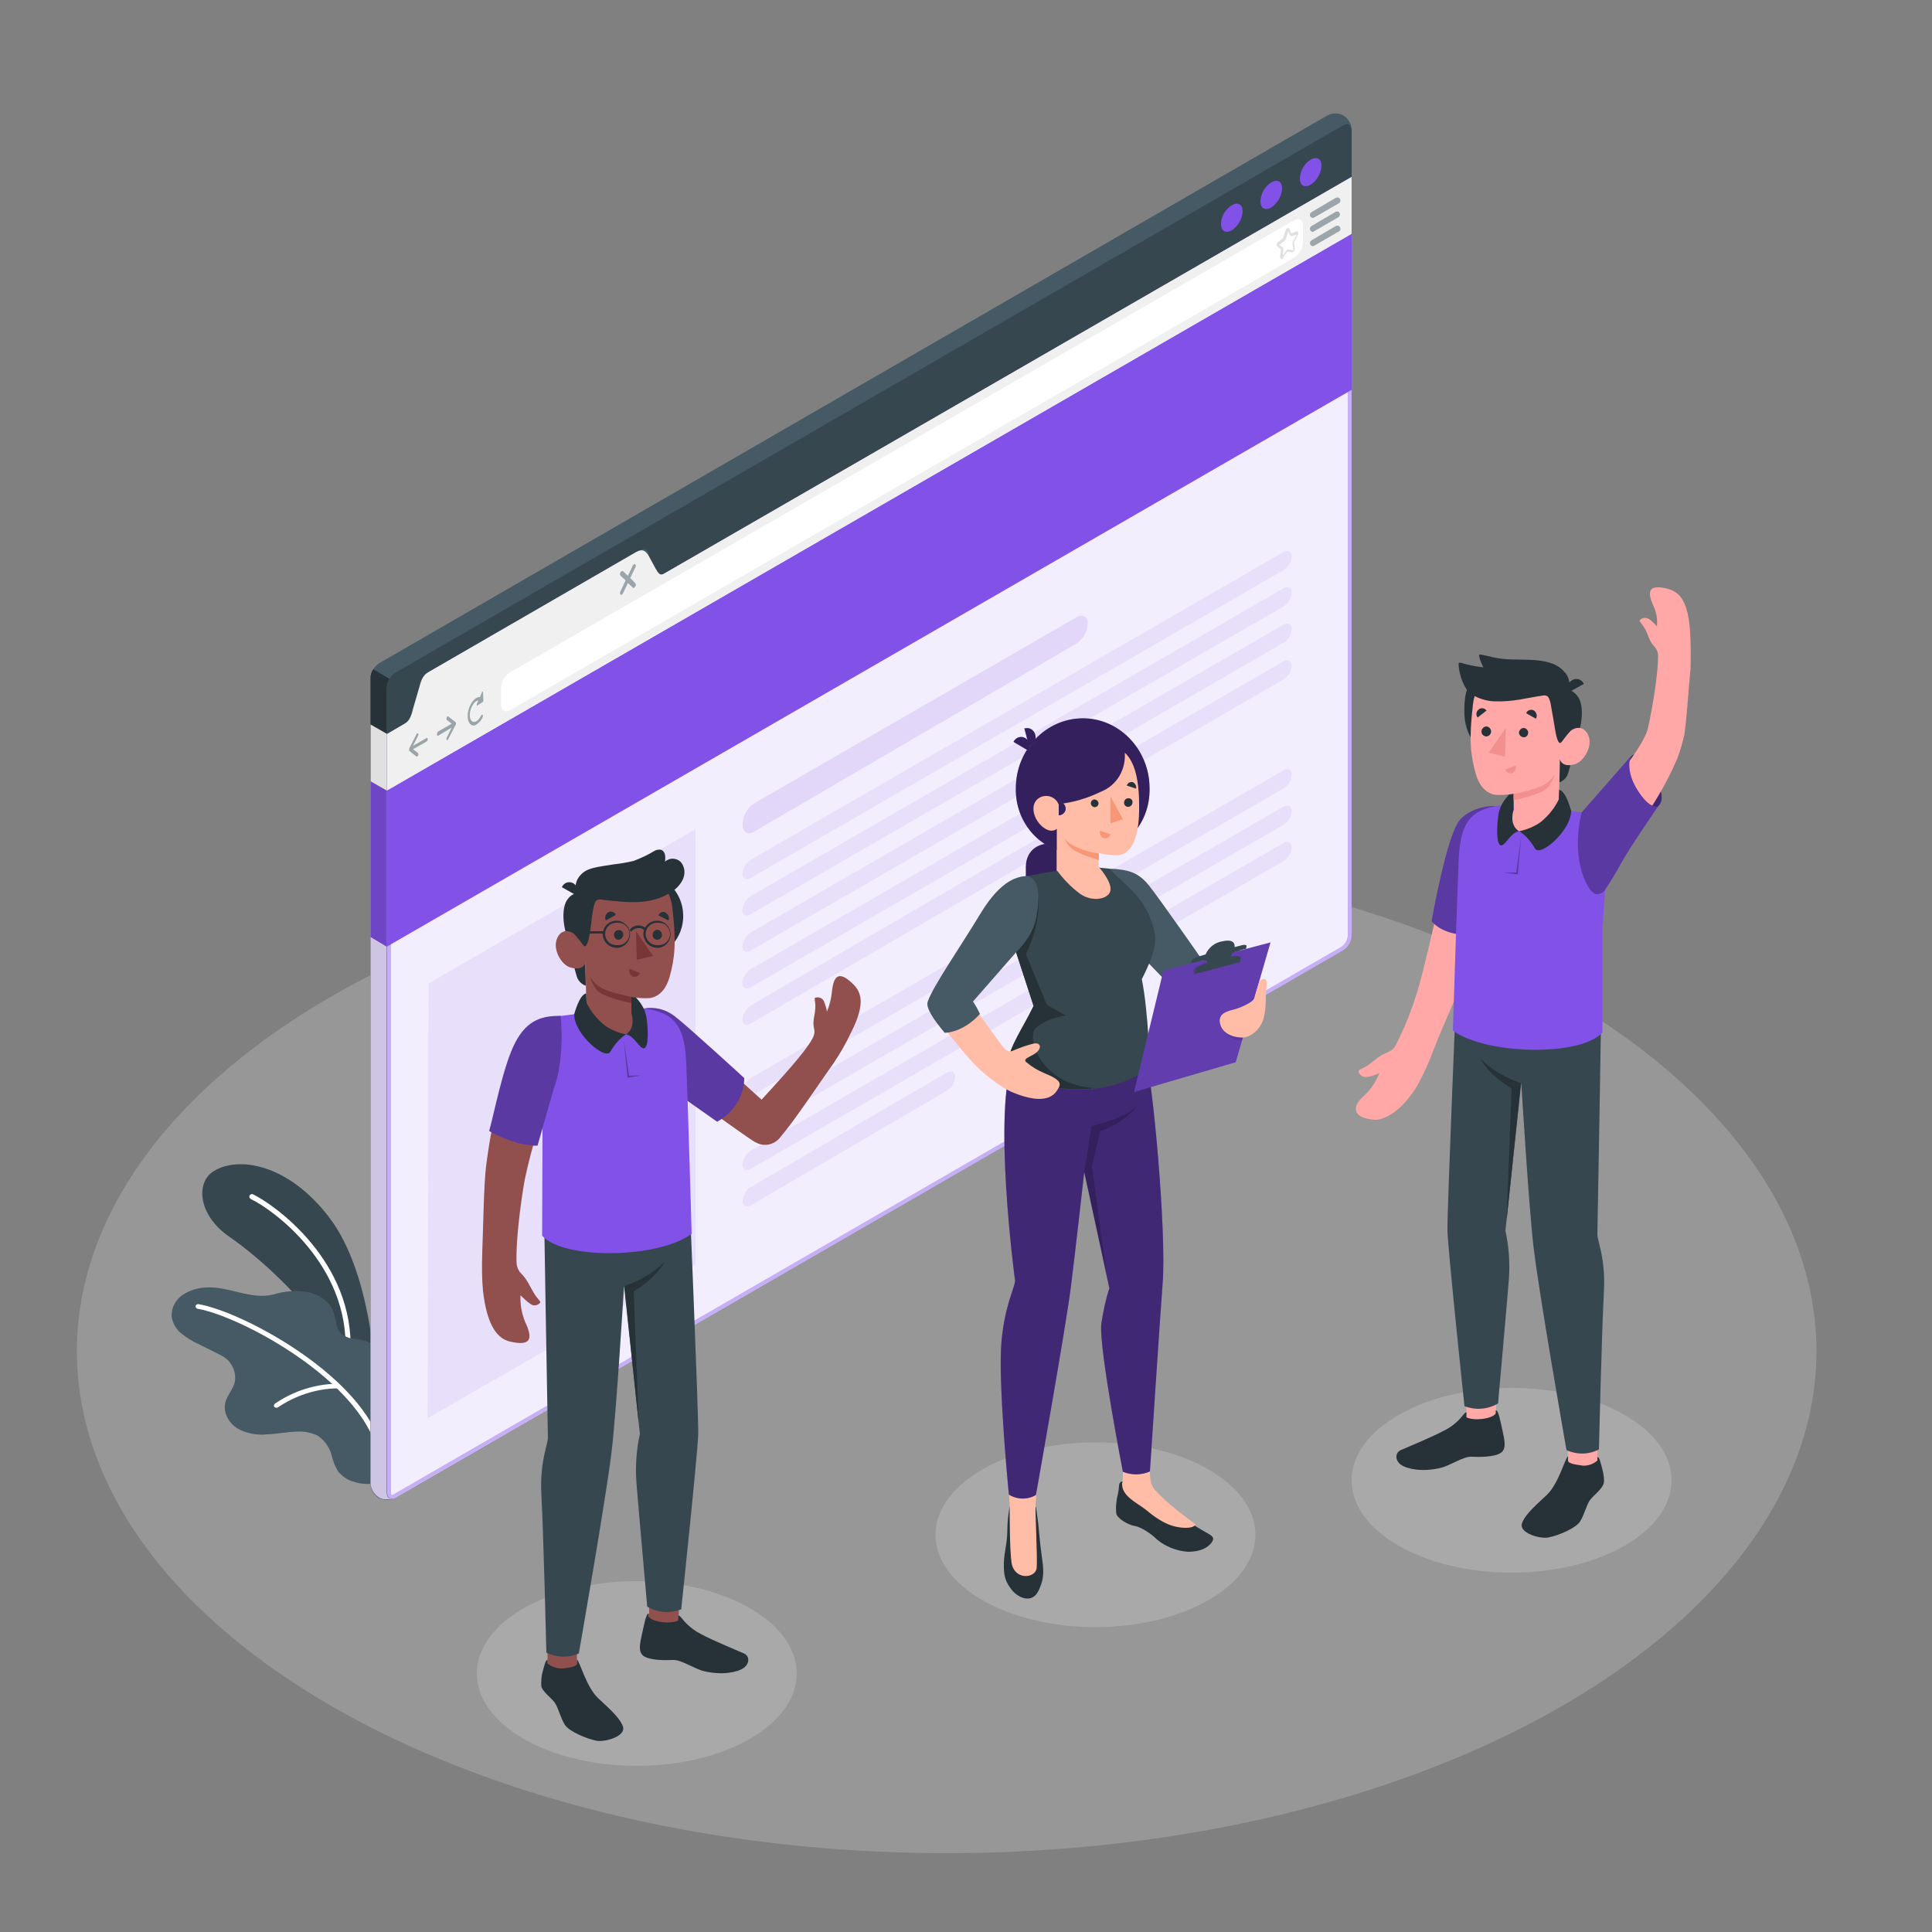 <?xml version="1.0" encoding="utf-8"?>
<!-- Generator: Adobe Illustrator 24.2.3, SVG Export Plug-In . SVG Version: 6.00 Build 0)  -->
<svg version="1.1" id="Livello_1" xmlns="http://www.w3.org/2000/svg" xmlns:xlink="http://www.w3.org/1999/xlink" x="0px" y="0px"
	 viewBox="0 0 500 500" style="enable-background:new 0 0 500 500;" xml:space="preserve">
<rect x="0" y="0" width="500" height="500" fill="#808080" stroke="none"/>
<style type="text/css">
	.st0{opacity:0.2;}
	.st1{fill:#F5F5F5;}
	.st2{opacity:0.25;}
	.st3{fill:#E0E0E0;}
	.st4{fill:#37474F;}
	.st5{fill:#FFFFFF;}
	.st6{fill:#455A64;}
	.st7{fill:#8251E8;}
	.st8{opacity:0.81;fill:#E0E0E0;enable-background:new    ;}
	.st9{opacity:0.15;enable-background:new    ;}
	.st10{fill:#263238;}
	.st11{opacity:0.9;fill:#FFFFFF;enable-background:new    ;}
	.st12{opacity:0.4;}
	.st13{fill:#F0F0F0;}
	.st14{opacity:0.5;fill:#455A64;enable-background:new    ;}
	.st15{opacity:0.5;}
	.st16{opacity:0.1;fill:#8251E8;enable-background:new    ;}
	.st17{opacity:0.15;fill:#8251E8;enable-background:new    ;}
	.st18{fill:#FFA8A7;}
	.st19{opacity:0.3;enable-background:new    ;}
	.st20{fill:#F28F8F;}
	.st21{opacity:0.5;enable-background:new    ;}
	.st22{fill:#FFBDA7;}
	.st23{opacity:0.2;enable-background:new    ;}
	.st24{opacity:0.6;enable-background:new    ;}
	.st25{fill:#E6E6E6;}
	.st26{fill:#F79776;}
	.st27{opacity:0.25;enable-background:new    ;}
	.st28{opacity:0.1;}
	.st29{fill:#914F4E;}
	.st30{fill:#783736;}
</style>
<g id="freepik--Floor--inject-8" class="st0">
	<ellipse id="freepik--floor--inject-8" class="st1" cx="245" cy="349.7" rx="225.1" ry="129.9"/>
</g>
<g id="freepik--Shadows--inject-8" class="st2">
	<ellipse id="freepik--Shadow--inject-8" class="st3" cx="283.5" cy="397.2" rx="41.4" ry="23.9"/>
	<ellipse id="freepik--shadow--inject-8" class="st3" cx="391.2" cy="383.1" rx="41.4" ry="23.9"/>
	<ellipse id="freepik--shadow--inject-8_1_" class="st3" cx="164.8" cy="433.1" rx="41.4" ry="23.9"/>
</g>
<g id="freepik--Plants--inject-8">
	<g id="freepik--plants--inject-8">
		<path class="st4" d="M97,354.5c0,0-1.1-25.3-11.7-39.3s-23.6-16.1-30-12.1c-4.7,2.9-4.1,11.4,4.1,17s23.8,19.8,26.2,29.1L97,354.5
			z"/>
		<path class="st5" d="M90,350.8c-0.4,0-0.6-0.3-0.6-0.7c1.1-22.9-19-37.2-24.5-39.8c-0.3-0.2-0.5-0.5-0.3-0.9
			c0.2-0.3,0.5-0.5,0.9-0.3c5.6,2.7,26.3,17.4,25.2,41C90.7,350.5,90.4,350.8,90,350.8L90,350.8z"/>
		<path class="st6" d="M92,346.5c-1.4,0-2.8-0.6-3.9-1.5c-1.2-1.4-1.1-3.4-1.7-5.2c-0.9-2.9-3.8-4.8-6.7-5.4c-3-0.5-6-0.3-8.9,0.6
			c-5.9,1.5-11.6-2.2-17.5-1.8c-2.1,0.1-4.2,0.7-6,1.9c-1.8,1.2-2.9,3.2-2.9,5.4c0.2,1.8,1.1,3.4,2.4,4.5c1.4,1.1,2.9,2.1,4.5,2.8
			l5.2,2.6c0.9,0.4,1.7,0.9,2.5,1.6c1.4,1.5,2.1,3.5,1.8,5.5c-0.4,2-2,3.5-2.5,5.5c-0.6,2.6,0.9,5.3,3.2,6.7c2.3,1.3,5,1.8,7.7,1.5
			c2.7-0.1,5.3-0.7,7.9-0.7c1.8-0.1,3.6,0.3,5.2,1.1c1.8,1.3,3.1,3.1,3.6,5.3c0.3,1.4,0.9,2.7,1.6,3.9c0.9,1.1,2.1,2,3.5,2.5
			c2.7,1,5.6,1,8.2,0c2.2-0.8,3.3-3.3,4.1-5.5c0.8-2.2,1.2-4.6,1.2-7c-0.1-6.1-1.5-12.2-4.1-17.7c-1.2-2.6-3-5.1-5.7-6
			C93.8,346.8,92.9,346.6,92,346.5z"/>
		<path class="st5" d="M97.7,374c-0.2,0-0.5-0.2-0.6-0.4c-6.2-17.7-35.4-33.1-46-34.9c-0.3-0.1-0.5-0.4-0.5-0.7
			c0.1-0.3,0.4-0.5,0.7-0.5c10.9,1.8,40.7,17.5,47,35.6c0.1,0.3,0,0.6-0.3,0.7l0,0C97.9,374,97.8,374,97.7,374z"/>
		<path class="st5" d="M71.4,364.3c-0.3,0-0.6-0.3-0.5-0.6c0-0.1,0.1-0.3,0.2-0.4c4.8-3.3,10.4-5.1,16.2-5.2l0,0
			c0.3,0,0.6,0.3,0.5,0.7c0,0.3-0.2,0.5-0.5,0.5c-5.6,0.1-10.9,1.9-15.5,5C71.7,364.3,71.6,364.3,71.4,364.3z"/>
	</g>
</g>
<g id="freepik--Page--inject-8">
	<path class="st6" d="M98,387.7c-1.3-0.9-2.1-2.3-2.1-3.8V175.5c0.1-1.6,0.9-3,2.3-3.9L343.3,30c2-1.2,4.6-0.7,5.8,1.3
		c0.5,0.7,0.7,1.6,0.6,2.4v208.4c-0.1,1.6-0.9,3-2.3,3.9l-245,141.6C101,388.3,99.4,388.3,98,387.7z"/>
	<path class="st7" d="M101.9,387.8L101.9,387.8c-0.2,0-0.2,0.1-0.3,0.1h-0.2c-0.1,0-0.2,0.1-0.3,0.1c-0.1,0-0.1,0-0.2,0h-0.3
		c-0.9,0.1-1.8,0-2.6-0.5c-1.3-0.9-2.1-2.3-2.1-3.8V202.2l4.2,2.4v181.7c0,1,0.5,1.6,1.2,1.6c0.1,0,0.2,0,0.3,0l0,0
		C101.8,387.9,101.8,387.8,101.9,387.8z"/>
	<path class="st8" d="M101.9,387.8L101.9,387.8c-0.2,0-0.2,0.1-0.3,0.1h-0.2c-0.1,0-0.2,0.1-0.3,0.1c-0.1,0-0.1,0-0.2,0h-0.3
		c-0.9,0.1-1.8,0-2.6-0.5c-1.3-0.9-2.1-2.3-2.1-3.8V202.2l4.2,2.4v181.7c0,1,0.5,1.6,1.2,1.6c0.1,0,0.2,0,0.3,0l0,0
		C101.8,387.9,101.8,387.8,101.9,387.8z"/>
	<polygon class="st7" points="100.1,204.6 95.9,202.2 95.9,242.5 100.1,245 	"/>
	<polygon class="st9" points="100.1,204.6 95.9,202.2 95.9,242.5 100.1,245 	"/>
	<path class="st10" d="M100.8,175.7c-0.4,0.7-0.6,1.4-0.7,2.2v26.7l-4.2-2.4v-26.7c0-0.1,0-0.2,0-0.3c0-0.2,0-0.4,0.1-0.6
		c0.1-0.5,0.3-1,0.6-1.4L100.8,175.7z"/>
	<path class="st4" d="M349.8,33.8v12.1L170.1,149.6c-1.2,0.7-2.2,0.1-2.2-1.3v-4.6c0-1.4-1-2-2.3-1.3L110.8,174
		c-1.3,0.9-2.2,2.3-2.3,3.9v4.6c-0.1,1.6-0.9,3-2.2,3.9l-6.2,3.6v-12c0.1-1.6,0.9-3,2.2-3.9L347.5,32.5
		C348.8,31.7,349.8,32.3,349.8,33.8z"/>
	<path class="st7" d="M349.8,242.1c-0.1,1.6-0.9,3-2.3,3.9L102.4,387.6c-1.2,0.7-2.2,0.1-2.2-1.3V190l6.2-3.6
		c1.2-0.7,3.3-11.7,4.5-12.4l53.8-31.1c1.2-0.7,4.2,7.4,5.4,6.6L349.8,45.8V242.1L349.8,242.1z"/>
	<path class="st11" d="M349.8,242.1c-0.1,1.6-0.9,3-2.3,3.9L102.4,387.6c-1.2,0.7-2.2,0.1-2.2-1.3V190l6.2-3.6
		c1.2-0.7,3.3-11.7,4.5-12.4l53.8-31.1c1.2-0.7,4.2,7.4,5.4,6.6L349.8,45.8V242.1L349.8,242.1z"/>
	<g class="st12">
		<path class="st7" d="M348.8,47.5v194.6c-0.1,1.2-0.7,2.3-1.8,3L101.9,386.7c-0.2,0.1-0.3,0.2-0.5,0.2s-0.2-0.5-0.2-0.6V190.5
			l5.7-3.3c0.9-0.5,1.4-2.3,2.7-6.8c0.5-1.9,1.1-3.8,1.9-5.7l53.4-30.8c0.6,0.9,1.2,1.8,1.7,2.7c1.4,2.5,2.2,3.9,3.4,3.9
			c0.2,0,0.5-0.1,0.7-0.2L348.8,47.5 M349.8,45.8L170.1,149.6c-0.1,0-0.1,0-0.2,0c-1.3,0-3.8-6.7-5.1-6.7c-0.1,0-0.1,0-0.2,0
			L110.8,174c-1.2,0.7-3.3,11.7-4.5,12.4l-6.2,3.6v196.3c0,1,0.5,1.6,1.2,1.6c0.4,0,0.7-0.1,1-0.3L347.5,246
			c1.3-0.9,2.2-2.3,2.3-3.9V45.8L349.8,45.8z"/>
	</g>
	<polygon class="st7" points="100.1,204.6 100.1,245 349.8,100.9 349.8,60.5 	"/>
	<path class="st13" d="M349.8,45.8v14.7L100.1,204.6V190l4.6-2.7c1.2-0.7,1.7-1.8,2.2-3.9l1.6-5.5c0.5-1.9,1-3.2,2.3-3.9l53.8-31.1
		c1.2-0.7,2.2-0.8,3.2,0.8l1.9,3.5c0.7,1.2,1.1,1.9,2.3,1.2L349.8,45.8z"/>
	<path class="st7" d="M339.2,41.3c1.6-0.9,2.8-0.2,2.8,1.6c-0.1,2-1.2,3.8-2.8,4.9c-1.6,0.9-2.8,0.2-2.8-1.6
		C336.5,44.2,337.5,42.4,339.2,41.3z"/>
	<path class="st7" d="M329,47.2c1.6-0.9,2.8-0.2,2.8,1.6c-0.1,2-1.2,3.8-2.8,4.9c-1.6,0.9-2.8,0.2-2.8-1.6
		C326.3,50.1,327.3,48.3,329,47.2z"/>
	<path class="st7" d="M318.8,53.1c1.6-0.9,2.8-0.2,2.8,1.6c-0.1,2-1.2,3.8-2.8,4.9c-1.6,0.9-2.8,0.2-2.8-1.6
		C316,56,317.1,54.2,318.8,53.1z"/>
	<path class="st14" d="M110.4,191l-3.5,2l1.3-2.6c0.1-0.2,0.1-0.4,0-0.6c-0.1-0.1-0.3,0-0.4,0.2l-1.9,3.7l0,0v0.1l0,0
		c0,0.1,0,0.1,0,0.2c0,0.1,0,0.1,0,0.2l0,0v0.1l0,0l1.9,1.5c0.1,0,0.1,0,0.2,0c0.1-0.1,0.2-0.2,0.2-0.3c0.1-0.2,0.1-0.5,0-0.6
		l-1.3-1l3.5-2c0.2-0.1,0.3-0.4,0.3-0.6C110.7,191,110.6,190.9,110.4,191z"/>
	<path class="st14" d="M113.4,189.3l3.5-2l-1.3-1c-0.1-0.1-0.1-0.4,0-0.6s0.3-0.4,0.4-0.3l1.9,1.5l0,0c0,0,0,0,0.1,0.1l0,0
		c0,0.1,0,0.1,0,0.2c0,0.1,0,0.1,0,0.2c0,0,0,0,0,0.1c0,0,0,0.1-0.1,0.1l0,0l-1.9,3.7c0,0.1-0.1,0.2-0.2,0.2c-0.1,0.1-0.2,0.1-0.2,0
		c-0.1-0.2-0.1-0.4,0-0.6l1.3-2.6l-3.5,2.1c-0.2,0.1-0.3,0-0.3-0.3C113.1,189.7,113.2,189.4,113.4,189.3z"/>
	<path class="st14" d="M125,179.1c0-0.2-0.2-0.2-0.3,0.1l-0.5,1.2c-0.8-0.1-1.8,0.7-2.5,2.1c-0.9,1.9-0.9,4,0,4.9
		c0.4,0.4,1.1,0.5,1.6,0.1c0.7-0.5,1.3-1.1,1.6-1.9c0.1-0.2,0.1-0.4,0-0.6c-0.1-0.1-0.3,0-0.4,0.2c-0.7,1.4-1.7,2-2.4,1.4
		s-0.7-2.3,0-3.7c0.5-1,1.1-1.6,1.7-1.6l-0.4,0.9c-0.1,0.2,0,0.4,0.1,0.4l1.4-0.9c0.1-0.1,0.2-0.2,0.2-0.4L125,179.1z"/>
	<path class="st14" d="M163.1,149.6l1.3-2.7c0.2-0.3,0.2-0.6,0-0.9c-0.1-0.1-0.4,0-0.6,0.3l-1.3,2.7l-1.3-1.2
		c-0.1-0.1-0.4,0-0.6,0.3c-0.2,0.3-0.2,0.6,0,0.9l1.3,1.2l-1.3,2.8c-0.2,0.3-0.2,0.6,0,0.9c0.1,0.1,0.2,0.1,0.3,0s0.2-0.2,0.3-0.3
		l1.3-2.7l1.3,1.2c0.1,0.1,0.2,0.1,0.3,0s0.2-0.2,0.3-0.3c0.2-0.3,0.2-0.6,0-0.9L163.1,149.6z"/>
	<path class="st5" d="M129.7,182.5v-4.6c0.1-1.6,0.9-3,2.3-3.9L334.9,57c1.2-0.7,2.3-0.1,2.3,1.3v4.5c-0.1,1.6-0.9,3-2.3,3.9
		L132,183.8C130.7,184.5,129.7,183.9,129.7,182.5z"/>
	<path class="st3" d="M331.8,67c-0.1,0-0.1,0-0.2,0c-0.2-0.1-0.3-0.4-0.3-0.6l0.2-1.9l0,0l-0.9-0.7c-0.1-0.1-0.2-0.3-0.2-0.4
		c0-0.3,0.1-0.5,0.3-0.7l1.3-1c0,0,0.1-0.1,0.1-0.2l0.6-1.9c0.1-0.3,0.3-0.5,0.6-0.6c0.2,0,0.4,0.1,0.4,0.3l0,0l0.5,1.1l1.2-0.5
		c0.2-0.1,0.4,0,0.5,0.1c0.2,0.2,0.2,0.6,0,0.8l-1,1.8c0,0.1,0,0.1,0,0.2l0.2,1.6c0,0.3-0.1,0.5-0.3,0.7c-0.1,0.1-0.3,0.2-0.4,0.2
		l-1.2-0.2l-1.1,1.5C332.1,66.9,331.9,67,331.8,67z M331,63.3l0.9,0.7c0.2,0.1,0.2,0.3,0.2,0.5l-0.1,1.6l1-1.3
		c0.1-0.2,0.3-0.3,0.5-0.2l1.2,0.2v-0.2l-0.2-1.6c0-0.2,0-0.4,0.1-0.5l1-1.8l-1.1,0.4c-0.2,0.1-0.5,0-0.6-0.2l0,0l-0.5-1l0,0
		l-0.6,1.9c0,0.2-0.2,0.3-0.3,0.5l-1.3,1C331.1,63.2,331,63.2,331,63.3z"/>
	<g class="st15">
		<path class="st6" d="M339.8,56.4c-0.4,0-0.8-0.3-0.8-0.8c0-0.3,0.1-0.5,0.4-0.7l6.3-3.7c0.4-0.2,0.9-0.1,1.1,0.3
			c0.2,0.4,0.1,0.9-0.3,1.1l-6.4,3.7C340,56.3,339.9,56.4,339.8,56.4z"/>
		<path class="st6" d="M339.8,60c-0.3,0-0.5-0.1-0.7-0.4c-0.2-0.4-0.1-0.8,0.3-1.1l0,0l6.3-3.7c0.4-0.2,0.9,0,1,0.4
			c0.2,0.3,0,0.8-0.3,1l-6.4,3.7C340,60,339.9,60,339.8,60z"/>
		<path class="st6" d="M339.8,63.7c-0.3,0-0.5-0.1-0.7-0.4c-0.2-0.4-0.1-0.8,0.3-1.1l0,0l6.3-3.7c0.4-0.2,0.9-0.1,1.1,0.3
			c0.2,0.4,0.1,0.9-0.3,1.1l-6.4,3.7C340,63.7,339.9,63.7,339.8,63.7z"/>
	</g>
	<polygon class="st3" points="100.1,189.9 100.1,204.6 95.9,202.2 95.9,187.5 	"/>
	<polygon class="st16" points="110.9,254.5 180,214.6 180,327.2 110.7,367 	"/>
	<path class="st17" d="M195.2,207.9l83.3-48.1c1.7-1,3-0.2,3,1.6c-0.1,2.1-1.2,4-3,5.2l-83.3,48.6c-1.7,1-3,0.2-3-1.7v-0.4
		C192.3,211.1,193.4,209.1,195.2,207.9z"/>
	<path class="st16" d="M194.3,222.5l137.8-79.6c1.2-0.7,2.2-0.2,2.2,1.1c-0.1,1.5-0.9,2.8-2.2,3.6l-137.8,79.6
		c-1.2,0.7-2.2,0.2-2.2-1.1C192.3,224.6,193.1,223.3,194.3,222.5z"/>
	<path class="st16" d="M194.3,231.9l137.8-79.6c1.2-0.7,2.2-0.2,2.2,1.1c-0.1,1.5-0.9,2.8-2.2,3.6l-137.8,79.6
		c-1.2,0.7-2.2,0.2-2.2-1.1C192.3,234,193.1,232.7,194.3,231.9z"/>
	<path class="st16" d="M194.3,241.3l137.8-79.6c1.2-0.7,2.2-0.2,2.2,1.1c-0.1,1.5-0.9,2.8-2.2,3.6L194.3,246
		c-1.2,0.7-2.2,0.2-2.2-1.1C192.3,243.4,193.1,242.1,194.3,241.3z"/>
	<path class="st16" d="M194.3,250.8l137.8-79.6c1.2-0.7,2.2-0.2,2.2,1.1c-0.1,1.5-0.9,2.8-2.2,3.6l-137.8,79.6
		c-1.2,0.7-2.2,0.2-2.2-1.1C192.3,252.9,193.1,251.5,194.3,250.8z"/>
	<path class="st16" d="M194.3,260.2l96.2-56c1.2-0.7,2.2-0.2,2.2,1.1c-0.1,1.5-0.9,2.8-2.2,3.6l-96.2,56c-1.2,0.7-2.2,0.2-2.2-1.1
		C192.3,262.3,193.1,261,194.3,260.2z"/>
	<path class="st16" d="M194.3,279l137.8-79.6c1.2-0.7,2.2-0.2,2.2,1.1c-0.1,1.5-0.9,2.8-2.2,3.6l-137.8,79.6
		c-1.2,0.7-2.2,0.2-2.2-1.1C192.3,281.1,193.1,279.8,194.3,279z"/>
	<path class="st16" d="M194.3,288.4l137.8-79.6c1.2-0.7,2.2-0.2,2.2,1.1c-0.1,1.5-0.9,2.8-2.2,3.6l-137.8,79.6
		c-1.2,0.7-2.2,0.2-2.2-1.1C192.3,290.5,193.1,289.2,194.3,288.4z"/>
	<path class="st16" d="M194.3,297.8l137.8-79.6c1.2-0.7,2.2-0.2,2.2,1.1c-0.1,1.5-0.9,2.8-2.2,3.6l-137.8,79.6
		c-1.2,0.7-2.2,0.2-2.2-1.1C192.3,300,193.1,298.6,194.3,297.8z"/>
	<path class="st16" d="M194.3,307.2l50.7-29.6c1.2-0.7,2.2-0.2,2.2,1.1c-0.1,1.5-0.9,2.8-2.2,3.6l-50.6,29.6
		c-1.2,0.7-2.2,0.2-2.2-1.1C192.3,309.4,193.1,308,194.3,307.2z"/>
</g>
<g id="freepik--character-3--inject-8">
	<path class="st18" d="M378.5,253.2c7.3-23.8,14.5-39.4,7.2-44.3l0,0c-6.8,1.3-9.8,4.6-11.2,13.5c-1.5,9.4-4.6,22.4-6.5,29.9
		c-1.6,6.3-3.8,12.4-6.8,18.2c-0.4,0.8-1.1,1.4-2,1.8c-2.3,0.9-3.3,2-5.2,3.4c-1.5,1-2.5,1.1-2.4,1.6c0.2,1,1.3,1.6,2.3,1.4
		c1.1-0.2,2.1-0.5,3.1-1c-0.9,2.2-2.2,4.2-3.9,5.8c-3.5,3-3,5.9,2.7,6.3c2,0.1,6.8-1.7,11.2-9.2c1.5-2.8,2.8-5.7,3.9-8.6
		C373.9,264.1,377.1,258,378.5,253.2z"/>
	<path class="st7" d="M387,208.6c0,0-5.6-0.3-9.1,3.5s-7.4,26.3-7.4,26.3s3.7,5.1,13.6,3L387,208.6z"/>
	<path class="st19" d="M387,208.6c0,0-5.6-0.3-9.1,3.5s-7.4,26.3-7.4,26.3s3.7,5.1,13.6,3L387,208.6z"/>
	<rect x="405.8" y="368.4" class="st18" width="7.6" height="13.5"/>
	<polygon class="st18" points="387.2,367.7 379.6,367.9 379.2,353.6 387.2,353.4 	"/>
	<path class="st4" d="M414.5,251.5c0,7.5-1.1,68.1-1.1,68.1c0.2,2.2,2.1,6.2,1.7,14.5c-0.6,11.3-1.3,41-1.3,41
		c-2.6,1.4-5.7,1.4-8.4,0.2c0,0-7.2-41.1-8.5-52.4c-1.2-9.8-3.2-42.7-3.2-42.7l-4.1,38.3c0.9,4.1,1.2,8.3,0.9,12.5
		c-0.4,5.2-2.8,32.2-2.8,32.2c-2.7,1.6-5.9,1.8-8.7,0.7c0,0-4.3-40.6-4.4-45.4c-0.1-5.4,2.5-67.1,2.5-67.1L414.5,251.5z"/>
	<path class="st10" d="M405.8,378v-1.1c-0.7,0.3-2.4,7-5.4,9.9c-2.4,2.3-5.6,4.9-6.5,7.4s4.5,4.1,6.8,3.7c2.6-0.5,7.1-2.4,8.2-4.1
		s1.7-4.4,2.6-5.6s3-2.7,3.5-4.2c0.3-0.8,0-2.6-0.4-4.1s-0.7-2.9-1.2-2.8v0.9c-1.1,0.9-2.4,1.4-3.8,1.3
		C408.5,379.1,405.8,378.9,405.8,378z"/>
	<path class="st10" d="M379.5,365.5c-0.4,0-0.7,0.6-1.6,1.6c-1.3,1.4-2.8,2.5-4.5,3.3c-2.8,1.5-8.4,3.8-10.9,4.9
		c-1.5,0.7-1.5,2.7,0.1,3.8s5.5,1.9,10.2,0.8c2.5-0.6,5.9-3,8-2.9s6,0.1,7.6-1s0.9-3.5,0.5-5.5c-0.5-2.2-1.1-5.7-1.8-5.5v0.8
		c-0.9,1.4-5.6,2-7.6,1L379.5,365.5z"/>
	<path class="st10" d="M393.6,280.3c-3.9-1.3-7.5-3.4-10.5-6.3c0,0,2,4,8.1,7.7l-1.3,34.2L393.6,280.3z"/>
	<path class="st7" d="M410.5,210.4c0,0,5.9,0.6,5.5,11.8l-1.3,18v27c-5.6,6.3-30.2,5.8-38.7-0.5c0,0,1-31.9,1.5-44.2
		c0.4-8.7,2.4-13.1,11-14.1l10.5,0.5L410.5,210.4z"/>
	<polygon class="st19" points="393.7,216.3 392.4,225.8 389.2,225.8 392.8,226.3 	"/>
	<path class="st10" d="M401.6,185c0.1,6.4-4.9,11.6-11.3,11.8c-6.2,0-11-5.3-11.3-11.7c-0.5-11.5,5-11.8,11.3-11.8
		C396.7,173.4,401.7,178.6,401.6,185z"/>
	<path class="st10" d="M408,190.8c0,0-1.7,8.5-2.4,9.9c-0.4,0.8-1.2,1.5-2.1,1.8l0.1-5.9L408,190.8z"/>
	<path class="st10" d="M405.9,178.7c0,0,1.2-0.3,2.6,1.8c1.1,1.8,1.4,5.7-0.4,10.4l-3.2,0.4L405.9,178.7z"/>
	<path class="st18" d="M403.8,191.2c0.6,0.4,1.6-0.9,2.4-1.8s3.4-2.1,4.8,0.8s-1.2,6.8-3.2,7.5c-3.6,1.2-4.1-1.2-4.1-1.2l-0.3,13.4
		c-4.7,7.3-15.5,7.1-11.6-0.4v-4.1c-1.6,0.3-3.2,0.4-4.8,0.3c-2.6-0.4-4.3-2.6-5.1-5.5c-1.3-4.8-1.8-8.6-0.7-17.9
		c1.2-10.2,12.6-10.3,18.8-6.2S403.8,191.2,403.8,191.2z"/>
	<path class="st10" d="M403.4,206.9c-1.1,2.3-2.7,4.2-4.6,5.8c-1.7,1.2-3.6,2-5.6,2.4c1.7,1.1,3,2.7,4,4.4c1.2,2.6,9.5-4.6,9.4-9.7
		c0,0-1.3-5.1-3.1-5.4L403.4,206.9z"/>
	<path class="st10" d="M393.1,215.1c0,0-2.6-1.3-1.4-5.5v-4.1l-1.1,0.1c-1.3,1.3-2.3,2.9-2.7,4.7c-0.3,1.2-0.9,7.1,0.2,8.3
		S390.8,215.4,393.1,215.1z"/>
	<path class="st10" d="M399.4,180c0.3-0.1,0.6,0,0.9,0.1c1,0.4,1.2,3.5,1.4,4.3c0.6,2.9,1,7.9,2.1,7.9c0.3,0,1.6-2.1,2.4-2.9
		c1.1-1.1-0.3-10.7-0.3-10.7c0.6-1.7,0.2-3.6-1.1-4.9c-2-2.3-5.2-2.8-8.1-3c-3.4-0.2-6.9,0.1-10.3-0.7c-1.1-0.3-2.1-0.5-3.2-0.7
		c-0.1,0-0.2,0-0.3,0c-0.1,0.1-0.1,0.3-0.1,0.4c0.2,1,0.6,2,1.1,2.9c-2-0.2-4-0.6-5.9-1.2c-0.1,0-0.2,0-0.3,0
		c-0.2,0.1-0.3,0.4-0.2,0.6c0.1,2.4,1.3,6.1,3.2,7.5c1.7,1.1,3.8,1.8,5.9,1.9C391.7,181.7,395,180.6,399.4,180z"/>
	<path class="st10" d="M405.9,179.2l4-2.2c-0.5-1.1-1.7-1.6-2.8-1.1c-0.1,0-0.1,0.1-0.2,0.1C405.7,176.7,405.3,178,405.9,179.2z"/>
	<path class="st20" d="M391.7,205.5c0,0,5.9-1.2,7.9-2.4c1.2-0.7,2.2-1.7,2.8-2.9c-0.3,1.2-0.9,2.4-1.6,3.4c-1.5,2-9.1,3.5-9.1,3.5
		L391.7,205.5L391.7,205.5z"/>
	<path class="st10" d="M393.1,189.7c0.1,0.6,0.6,1.1,1.3,1.1s1.1-0.6,1.1-1.3c-0.1-0.6-0.6-1.1-1.2-1.1
		C393.7,188.4,393.1,189,393.1,189.7L393.1,189.7z"/>
	<path class="st10" d="M395,184.6l2.5,1.4c0.4-0.7,0.2-1.6-0.5-2.1c-0.6-0.4-1.5-0.2-1.9,0.4C395.1,184.5,395,184.5,395,184.6z"/>
	<path class="st20" d="M392.3,198.1l-2.7,1c0.2,0.7,1,1.2,1.7,1h0.1C392.1,199.7,392.5,198.9,392.3,198.1z"/>
	<path class="st10" d="M382.4,185.7l2.3-1.8c-0.4-0.6-1.2-0.8-1.9-0.4l-0.1,0.1C382,184.1,381.9,185,382.4,185.7z"/>
	<path class="st10" d="M383.4,189.3c0,0.7,0.5,1.2,1.2,1.3l0,0c0.7,0,1.3-0.6,1.3-1.3s-0.6-1.3-1.3-1.3
		C383.9,188.1,383.4,188.7,383.4,189.3z"/>
	<polygon class="st20" points="389.7,188.4 389.5,195.8 385.3,194.8 	"/>
	<path class="st7" d="M422.1,195.8c1.7-2.2,5.1,2.7,6.7,6.2s1.6,5.4,0.3,6.7s-3.8,0.5-6.2-2.7S421.1,197.4,422.1,195.8z"/>
	<path class="st21" d="M422.1,195.8c1.7-2.2,5.1,2.7,6.7,6.2s1.6,5.4,0.3,6.7s-3.8,0.5-6.2-2.7S421.1,197.4,422.1,195.8z"/>
	<path class="st18" d="M434,196.5c-6,14-14.4,21.9-18.1,30.9c-4.9-0.3-8.7-12.2-5.1-17.3c0,0,14.4-15.6,15.7-21.7
		c1.2-5.4,2.7-14.4,2.6-19c-0.1-0.8-0.4-1.5-0.9-2c-1.5-1.6-1.5-2.9-2.5-4.7c-0.8-1.4-1.6-1.9-1.3-2.2c0.6-0.7,1.7-0.8,2.5-0.2
		c0.7,0.5,1.3,1.1,1.9,1.8c0.2-1.8-0.1-3.6-0.9-5.3c-1.7-3.8-1.3-5.7,3.8-4.4c3.2,0.9,5.2,3.5,5.7,11.2c0.2,3.2,0.2,6.4,0.1,9.6
		c-0.6,5.9-0.9,12.1-1.6,17C435.4,192.3,434.8,194.5,434,196.5z"/>
	<path class="st7" d="M409.3,210.3l12.7-14.5c0,0-1.5,3.5,1.8,8.7s5.3,4.2,5.3,4.2s-7.5,10.9-9.5,14.6s-4.1,6.8-4.1,6.8
		c-0.5,0.9-1.4,1.4-2.4,1.3C411.2,231.3,406.3,223.1,409.3,210.3z"/>
	<path class="st19" d="M409.3,210.3l12.7-14.5c0,0-1.5,3.5,1.8,8.7s5.3,4.2,5.3,4.2s-7.5,10.9-9.5,14.6s-4.1,6.8-4.1,6.8
		c-0.5,0.9-1.4,1.4-2.4,1.3C411.2,231.3,406.3,223.1,409.3,210.3z"/>
</g>
<g id="freepik--character-2--inject-8">
	<polygon class="st20" points="306.4,242.9 312.4,250.8 306,258.1 297.7,248.5 	"/>
	<path class="st6" d="M286.9,224.8c5.2,0.2,7.7,1,10.4,4.3s16.4,23,16.4,23s-2.4,6.8-7.7,6.2l-9.6-9.9L286.9,224.8z"/>
	<path class="st10" d="M261.3,389.9c-0.4,2.1-0.6,4.2-0.6,6.3c-0.1,3.8-0.8,5.2-0.9,8.3c-0.1,3.6,0.5,4.9,2,6.9s5.2,3.8,6.9,0.4
		s1.4-5.6,0.9-9.1s-0.6-5.6-0.9-8.4c-0.3-2.4-0.6-4.3-0.6-4.3L261.3,389.9z"/>
	<path class="st22" d="M272.1,360l-12.5-0.2c0.2,8.4,1.5,22.3,1.7,30.2c0,1.5,0,11.5,0.5,14.5c0.8,4.6,6.3,4,6.5,1.2
		s-0.4-14.4-0.3-15.6c0-5,2.3-18.2,3.5-27.2C271.7,362.3,272.1,360.4,272.1,360z"/>
	<path class="st10" d="M290.5,383.4c0,0-0.6,0-0.8,0.6s-0.1,1.6-0.4,2.7c-0.4,1.6-0.6,3.3-0.4,5c0.2,1.2,2.9,2.9,4.7,3.2
		s4.4,2.1,5.8,3.5c2.3,1.9,5.1,3,8.1,3.2c3,0,5.2-1,6.2-2.6s-0.9-1.8-4.4-4.1l-2.7-1.8c-5.5-3.6-7.5-5.5-9.1-9.1L290.5,383.4z"/>
	<path class="st22" d="M297.6,381.4c-0.1-2.6,1.2-21.7,1.2-21.7l-10.8,1.2c2.6,15.2,2.8,20.4,2.5,22.6l0,0c-0.1,0.2-0.1,0.4-0.1,0.6
		c0,3,3.4,4.6,6,6.5c1,0.8,3.7,3.2,6.8,4.2c2,0.7,5.7,1,6.2-0.3c-3.2-2.4-7.5-5.6-10-8.4C298.2,385,297.7,384,297.6,381.4z"/>
	<path class="st7" d="M262.5,273.4c-5.9,12.9,0.2,58.1,0.2,58.1c-0.2,2.1-2.6,6.2-3.5,15.4c-1,10.8,1.9,39.9,1.9,39.9
		c2.1,1.3,4.8,1.4,7,0.1c0,0,7.6-42.7,9-53.5c1.2-9.4,3.5-30.1,3.5-30.1l6.5,30.1c-1,3-1.6,6.1-2.1,9.3c-0.6,6.3,5.6,38.2,5.6,38.2
		c2.3,0.9,4.8,0.9,7-0.1c0,0,2.7-41.1,3.3-48.8c1-12.8-2.5-52.9-4.8-60.5L262.5,273.4z"/>
	<path class="st21" d="M262.5,273.4c-5.9,12.9,0.2,58.1,0.2,58.1c-0.2,2.1-2.6,6.2-3.5,15.4c-1,10.8,1.9,39.9,1.9,39.9
		c2.1,1.3,4.8,1.4,7,0.1c0,0,7.6-42.7,9-53.5c1.2-9.4,3.5-30.1,3.5-30.1l6.5,30.1c-1,3-1.6,6.1-2.1,9.3c-0.6,6.3,5.6,38.2,5.6,38.2
		c2.3,0.9,4.8,0.9,7-0.1c0,0,2.7-41.1,3.3-48.8c1-12.8-2.5-52.9-4.8-60.5L262.5,273.4z"/>
	<path class="st23" d="M280.6,303.3l1.9-11.9c0,0,8.1-1.7,11.8-5.1c-2.5,3-5.8,5.2-9.6,6.4l-2.1,9.2l3.8,27.8L280.6,303.3z"/>
	<path class="st7" d="M265.5,233.4l8,2.1v-16.9l0,0c-4.4-1.1-8,1.4-8,5.7V233.4z"/>
	<path class="st24" d="M265.5,233.4l8,2.1v-16.9l0,0c-4.4-1.1-8,1.4-8,5.7V233.4z"/>
	<path class="st7" d="M281.3,221l-2.9-0.1c-8.8-0.2-15.7-7.8-15.5-16.9l0,0c0-9.9,7.7-18,17.2-18.1l0,0c9.5-0.1,17.3,8,17.4,17.9v1
		C297.3,214,290.1,221.2,281.3,221z"/>
	<path class="st24" d="M281.3,221l-2.9-0.1c-8.8-0.2-15.7-7.8-15.5-16.9l0,0c0-9.9,7.7-18,17.2-18.1l0,0c9.5-0.1,17.3,8,17.4,17.9v1
		C297.3,214,290.1,221.2,281.3,221z"/>
	<path class="st7" d="M267.9,190.1c-0.3-1.2-1.5-1.9-2.6-1.6c-0.1,0-0.1,0-0.2,0l0.8,3c-0.2-0.2-0.4-0.4-0.6-0.5
		c-1-0.6-2.3-0.2-2.9,0.8c0,0.1-0.1,0.1-0.1,0.2l3.9,2.3c0.2-0.4,0.3-0.8,0.3-1.3C267.7,192.6,268.3,191.3,267.9,190.1z"/>
	<path class="st24" d="M267.9,190.1c-0.3-1.2-1.5-1.9-2.6-1.6c-0.1,0-0.1,0-0.2,0l0.8,3c-0.2-0.2-0.4-0.4-0.6-0.5
		c-1-0.6-2.3-0.2-2.9,0.8c0,0.1-0.1,0.1-0.1,0.2l3.9,2.3c0.2-0.4,0.3-0.8,0.3-1.3C267.7,192.6,268.3,191.3,267.9,190.1z"/>
	<path class="st4" d="M272.7,225.5c-2.7,0.4-5.4,0.9-8,1.5c3.1,7.6-1.8,19.3-1.8,19.3l4.6,14.1c-3.2,6.5-5.8,9.7-6.9,15
		c2.9,5.7,23.5,11.1,37,0.8c0,0-0.4-14.4-2.1-22.8c4.4-8.6,3.7-11.1,2.8-14.1c-2.1-6.9-6.3-9.6-11.3-14.5l-3-0.3L272.7,225.5z"/>
	<path class="st10" d="M268,266.1c2.5-2.5,7.8-3.3,7.8-3.3l-4.9-2.8l-5.4-13.1c2.3-4.5,3.4-9.4,3.3-14.4l-3.1-0.8
		c0.4,6.9-2.8,14.5-2.8,14.5l4.6,14.1c-3.2,6.5-5.8,9.7-6.9,15c2,3.9,12.3,7.7,22.9,6.3C269.3,280.9,265.6,268.6,268,266.1z"/>
	<path class="st25" d="M282.4,281.9l0.6-0.1C282.7,281.9,282.5,281.9,282.4,281.9z"/>
	<path class="st22" d="M291.1,194.8c1.7,1.6,3.9,5,3.7,15c-0.1,8.5-2.8,10.6-4.1,11.2s-3.9,0.3-6.4-0.2v3.5c0,0,3.3,3.6,3.1,6
		s-4.7,3.3-7.9,1c-2.3-1.7-4.3-3.8-6-6.1v-10.7c0,0-1.5,1.5-4-0.8c-2-1.9-2.8-5-1.2-6.7c1.4-1.4,3.6-1.3,4.9,0
		c0.3,0.3,0.6,0.7,0.7,1.1c3.8-0.4,7.5-1.5,11-3.2C289,203.3,291.4,199.2,291.1,194.8z"/>
	<path class="st10" d="M284.3,207.9c0,0.6-0.5,1-1,1s-1-0.5-1-1s0.4-1,0.9-1C283.8,206.9,284.3,207.4,284.3,207.9z"/>
	<path class="st26" d="M284.7,215l2.7,0.9c-0.2,0.7-0.9,1.2-1.6,1h-0.1C284.9,216.6,284.5,215.8,284.7,215z"/>
	<path class="st10" d="M294,204.1l-2.4-0.8c0.2-0.6,0.8-1,1.4-0.9h0.1C293.8,202.7,294.2,203.4,294,204.1z"/>
	<path class="st7" d="M274,207.4v3.6c0.9,0,1.7-0.7,1.8-1.6v-0.1C275.8,208.3,275,207.5,274,207.4z"/>
	<path class="st24" d="M274,207.4v3.6c0.9,0,1.7-0.7,1.8-1.6v-0.1C275.8,208.3,275,207.5,274,207.4z"/>
	<path class="st10" d="M293.1,207.6c0,0.6-0.4,1.1-1,1.2c-0.6,0.1-1.2-0.4-1.2-1s0.4-1.2,1-1.2C292.5,206.5,293.1,206.9,293.1,207.6
		C293.1,207.5,293.1,207.6,293.1,207.6z"/>
	<polygon class="st26" points="287.4,206.1 287.4,213.1 290.6,212 	"/>
	<path class="st26" d="M284.4,220.9c-2.6-0.3-8-1.9-8.9-4.1c0.3,1.1,1,2.1,1.9,2.8c1.6,1.4,7,3,7,3V220.9z"/>
	<path class="st22" d="M252.4,261c0,0,6.4,9.1,7.5,10.3s1.9,0.8,3,0.3c1.5-0.6,2.9-1.1,4.5-1.5c2-0.5,2.4,1.3,0.4,2.6
		c-1.4,0.9-3,1.3-2.3,2.1c1.4,1.2,3,2.2,4.7,2.9c4.7,1.9,4.4,2.8,3.5,4.3c-0.8,1.3-3,4.2-11.4,0.8c-3.5-1.4-8.4-5.4-10.7-8
		c-3.4-3.7-8.6-10.4-8.6-10.4L252.4,261z"/>
	<path class="st6" d="M265.9,226.7c-2.3,0.1-6.7,0.7-12.2,9.8c-4.8,8-12.3,18.8-13.6,22.7c-0.6,1.6,1.6,4.8,4.4,8.1
		c3.8-0.2,7.3-2.8,9.1-4.9c-0.5-1.1-1.1-2.2-1.8-3.2l11.2-12.8c0,0,4.3-3.9,5.2-9C269.2,231.8,268.9,227.5,265.9,226.7z"/>
	<polygon class="st7" points="328.8,243.9 301.1,251.2 293.5,282.6 319.8,274.9 	"/>
	<polygon class="st27" points="328.8,243.9 301.1,251.2 293.5,282.6 319.8,274.9 	"/>
	<g class="st28">
		<path d="M316.3,266.1c0.9,2,3,3.2,5.2,3.1l0.2-0.7L316.3,266.1z"/>
	</g>
	<g class="st28">
		<path d="M320.5,248.9l0.2-1.1c0.1-0.6-1.5-0.6-3.6,0l-4.1,1c-2.1,0.6-4,1.5-4.1,2.1l-0.2,1.1L320.5,248.9z"/>
	</g>
	<path class="st4" d="M322.6,244.9c0.1-0.4-0.6-0.5-1.5-0.2l-1.6,0.4c0,0,0.5-2.3-3.1-1.5c-2,0.3-3.6,1.6-4.4,3.4l-1.7,0.5
		c-1,0.3-1.8,0.8-1.9,1.1l-0.2,0.7l14.3-3.8L322.6,244.9z"/>
	<path class="st4" d="M320.6,246.1c-1.3,0.3-1.9,0.5-2,1.4s-0.3,1.8-0.3,1.8L312,251c0,0,0.3-1.3,0.4-1.8s-0.1-0.8-1.1-0.6l-0.1-0.4
		l9.9-2.5L320.6,246.1z"/>
	<path class="st4" d="M320.9,249l0.2-1.1c0.1-0.6-1.5-0.6-3.6,0l-4.1,1c-2.1,0.6-4,1.5-4.1,2.1l-0.2,1.1L320.9,249z"/>
	<path class="st22" d="M325.9,254c0,0-1,3.5-1.3,4.4s-3.4,2.4-5.4,2.9s-4.3,1.2-3.3,4.1c0.9,2.6,4.2,3.2,5.9,3.1s4-1.7,5-4.3
		c1.2-3.4,0.5-6.9,1-8.9S326.9,252.8,325.9,254z"/>
</g>
<g id="freepik--character-1--inject-8">
	<path class="st29" d="M220.9,254.8c-3.8-3.8-5.2-2.3-5.6,1.9c-0.2,1.8-0.6,3.5-1.3,5.1c-0.1-0.9-0.4-1.7-0.7-2.5
		c-0.3-0.9-1.3-1.4-2.3-1.1c-0.4,0.1,0.1,1,0,2.7c-0.1,2.1-0.8,3.2-0.3,5.4c0.2,0.8,0,1.7-0.4,2.4c-2,3.8-8.6,10.8-13.2,15.9
		l-17.6-15.9c-6-5.4-7.9-7.8-13.7-7.4c1.8,0.7,3.5,1.7,4.9,3c2.7,2.3,2.1,15.3,2.1,15.3s19.9,14.3,22,15.6c0.3,0.2,0.6,0.4,0.9,0.5
		c2,1.1,4.5,0.6,6-1.1c4.2-4.9,10.4-14.4,14-19.4c1.6-2.4,3.1-4.9,4.3-7.5C223.7,260.6,223.3,257.2,220.9,254.8z"/>
	<path class="st7" d="M166.6,261c2.8-0.5,5.7,0.2,8,2c3.4,2.6,18,16,18,16s0.4,7.1-7,11.3l-17.9-12.6L166.6,261z"/>
	<path class="st19" d="M166.6,261c2.8-0.5,5.7,0.2,8,2c3.4,2.6,18,16,18,16s0.4,7.1-7,11.3l-17.9-12.6L166.6,261z"/>
	<rect x="141.7" y="421" class="st29" width="7.6" height="13.5"/>
	<polygon class="st29" points="168,420.2 175.6,420.5 175.9,406.2 168,406 	"/>
	<path class="st4" d="M140.7,304.1c0,7.5,1.1,68.1,1.1,68.1c-0.2,2.2-2.1,6.2-1.7,14.5c0.6,11.3,1.3,41,1.3,41
		c2.6,1.3,5.7,1.4,8.4,0.2c0,0,7.2-41.1,8.5-52.4c1.2-9.8,3.2-42.7,3.2-42.7l4.1,38.3c-0.9,4.1-1.2,8.3-0.9,12.5
		c0.4,5.2,2.8,32.2,2.8,32.2c2.7,1.6,5.9,1.8,8.8,0.7c0,0,4.3-40.6,4.4-45.4c0.1-5.4-2.5-67.1-2.5-67.1L140.7,304.1z"/>
	<path class="st10" d="M149.3,430.6v-1.1c0.7,0.3,2.4,7,5.4,9.9c2.4,2.3,5.6,4.9,6.5,7.4s-4.5,4.1-6.8,3.7c-2.6-0.5-7.1-2.4-8.2-4.1
		s-1.7-4.4-2.6-5.7s-3-2.7-3.5-4.2c-0.1-1.4,0-2.8,0.4-4.1c0.4-1.4,0.7-2.9,1.2-2.8v0.9c1.1,0.9,2.4,1.3,3.8,1.3
		C146.6,431.7,149.3,431.4,149.3,430.6z"/>
	<path class="st10" d="M175.6,418.1c0.4,0,0.7,0.6,1.6,1.6c1.3,1.4,2.8,2.5,4.4,3.3c2.8,1.5,8.4,3.8,10.9,4.9
		c1.6,0.7,1.5,2.7-0.1,3.8s-5.5,1.9-10.2,0.8c-2.5-0.6-5.9-3-8-2.9s-6,0.1-7.6-1s-0.9-3.5-0.5-5.5c0.5-2.2,1.1-5.7,1.8-5.5v0.8
		c0.9,1.4,5.6,2,7.6,1L175.6,418.1z"/>
	<path class="st10" d="M161.6,332.8c3.9-1.3,7.5-3.4,10.5-6.3c0,0-2,4-8.1,7.7l1.3,34.2L161.6,332.8z"/>
	<path class="st7" d="M144.6,263c0,0-5.9,0.5-5.5,11.8l1.3,18l-0.1,27c5.6,6.3,30.2,5.9,38.7-0.5c0,0-0.9-31.9-1.4-44.2
		c-0.4-8.7-2.4-13.1-11-14.1l-10.6,0.5L144.6,263z"/>
	<polygon class="st19" points="161.4,268.9 162.8,278.4 166,278.3 162.4,278.9 	"/>
	<path class="st29" d="M125.8,301.8c3.1-24.7,10.1-37,18.8-38.4l-0.6,15.8c-3.6,8.4-6.3,17.2-8.2,26.1c-1.1,6.1-2.4,16.6-2.1,21.8
		c0.1,0.9,0.5,1.8,1.1,2.4c1.7,1.7,2.2,3.2,3.4,5.2c0.9,1.5,1.8,2.1,1.6,2.4c-0.6,0.8-1.8,1-2.6,0.3c-0.9-0.6-1.7-1.4-2.5-2.2
		c-0.1,2.4,0.3,4.7,1.2,6.9c2,4.2,1.7,6.4-3.9,5.1c-3.5-0.8-6-4.5-7-13.1c-0.3-3.2-0.3-6.4-0.2-9.7
		C125.1,316.4,125.2,306.7,125.8,301.8z"/>
	<path class="st7" d="M145.1,262.9c-4.5,0-8.6,0.8-11.8,7c-3.1,6-5.5,18.7-6.7,22.8c0,0,6.5,3.9,12.5,3.8l4.2-14.7
		C143.3,281.9,146.2,275,145.1,262.9z"/>
	<path class="st19" d="M145.1,262.9c-4.5,0-8.6,0.8-11.8,7c-3.1,6-5.5,18.7-6.7,22.8c0,0,6.5,3.9,12.5,3.8l4.2-14.7
		C143.3,281.9,146.2,275,145.1,262.9z"/>
	<path class="st10" d="M154.3,237.5c0.3,6.2,5.5,11.1,11.7,10.8s11.1-5.5,10.8-11.7c-0.2-6-5.2-10.8-11.3-10.8
		C159.2,225.9,154.2,231.2,154.3,237.5z"/>
	<path class="st10" d="M147.1,243.4c0,0,1.7,8.5,2.4,9.9c0.5,0.9,1.2,1.5,2.1,1.8l-0.1-6L147.1,243.4z"/>
	<path class="st10" d="M149.3,231.3c0,0-1.3-0.3-2.6,1.7c-1.1,1.8-1.4,5.7,0.4,10.4l3.2,0.4L149.3,231.3z"/>
	<path class="st29" d="M151.3,243.8c-0.6,0.4-1.6-0.9-2.4-1.8s-3.4-2.1-4.7,0.8s1.1,6.8,3.2,7.5c3.6,1.2,4.1-1.2,4.1-1.2l0.3,13.4
		c4.7,7.3,15.5,7.1,11.6-0.4V258c1.6,0.3,3.2,0.4,4.8,0.3c2.6-0.4,4.3-2.6,5.1-5.5c1.3-4.8,1.8-8.6,0.7-17.9
		c-1.2-10.2-12.6-10.4-18.8-6.3S151.3,243.8,151.3,243.8z"/>
	<path class="st10" d="M151.8,259.5c1.1,2.3,2.7,4.2,4.6,5.8c1.7,1.2,3.6,2,5.6,2.4c-1.7,1.1-3,2.7-4,4.4c-1.2,2.6-9.5-4.6-9.4-9.6
		c0,0,1.3-5.1,3.1-5.4L151.8,259.5z"/>
	<path class="st10" d="M162,267.7c0,0,2.6-1.3,1.4-5.5V258l1.1,0.1c1.3,1.3,2.3,2.9,2.7,4.7c0.3,1.2,0.9,7.1-0.2,8.3
		S164.3,268,162,267.7z"/>
	<path class="st10" d="M151.3,244.9c-0.3,0-1.6-2.1-2.4-2.9c-1.1-1.1,0.3-10.7,0.3-10.7c-0.6-1.7-0.2-3.6,1.1-4.9
		c1.6-1.8,4.1-2,8.5-2.7c1.8-0.2,3.5-0.5,5.2-0.9c1.8-0.7,3.6-1.5,5.2-2.5c0.5-0.3,1.1-0.5,1.8-0.4c0.6,0.2,1,0.7,1.1,1.3
		s0.1,1.2,0,1.8c1.2-1.1,3-1,4.1,0.1c1,1.2,1.2,2.8,0.6,4.3c-0.6,1.4-1.7,2.6-3,3.4c-5.5,3.7-12.1,2.7-18.3,2
		c-0.3-0.1-0.6,0-0.9,0.1c-1,0.4-1.2,3.4-1.4,4.3C152.9,239.9,152.4,244.9,151.3,244.9z"/>
	<path class="st10" d="M149.3,231.8l-3.9-2.2c0.5-1.1,1.7-1.6,2.8-1.1c0.1,0,0.1,0.1,0.2,0.1C149.4,229.2,149.8,230.6,149.3,231.8z"
		/>
	<path class="st30" d="M163.4,258c0,0-5.9-1.2-7.9-2.4c-1.2-0.7-2.2-1.7-2.8-2.9c0.3,1.2,0.9,2.4,1.6,3.4c1.5,2,9.1,3.5,9.1,3.5
		L163.4,258L163.4,258z"/>
	<path class="st10" d="M161.3,241.9c0,0.7-0.5,1.2-1.2,1.3l0,0c-0.7,0-1.2-0.6-1.2-1.3c0-0.6,0.5-1.2,1.2-1.2
		S161.3,241.2,161.3,241.9L161.3,241.9L161.3,241.9z"/>
	<path class="st10" d="M159.3,236.8l-2.5,1.4c-0.4-0.7-0.1-1.6,0.6-2.1c0.7-0.4,1.5-0.1,1.9,0.5
		C159.2,236.7,159.3,236.8,159.3,236.8z"/>
	<path class="st30" d="M162.9,250.7l2.7,1.1c-0.2,0.7-1,1.2-1.7,1h-0.1C163,252.3,162.6,251.5,162.9,250.7z"/>
	<path class="st10" d="M173,238.2l-2.6-1.3c0.3-0.7,1-1.1,1.7-0.8c0,0,0.1,0,0.1,0.1C173,236.6,173.3,237.4,173,238.2z"/>
	<path class="st10" d="M171.3,241.9c0.1,0.6-0.4,1.2-1.1,1.3c-0.6,0.1-1.2-0.4-1.3-1.1c0-0.1,0-0.1,0-0.2c0-0.7,0.5-1.2,1.2-1.3l0,0
		C170.8,240.7,171.3,241.2,171.3,241.9z"/>
	<polygon class="st30" points="164.6,241 164.8,248.4 169,247.4 	"/>
	<path class="st10" d="M159.5,238.8c-1.6,0-2.9,1.3-2.9,2.9c0,1.6,1.3,2.9,2.9,2.9h0.5c1.6,0,2.9-1.3,2.9-2.9c0-1.6-1.3-2.9-2.9-2.9
		H159.5z M156,241.8c0-1.9,1.5-3.5,3.5-3.5h0.5c1.9,0.3,3.3,2,3,4c-0.2,1.6-1.5,2.8-3,3h-0.5C157.6,245.2,156,243.7,156,241.8z"/>
	<path class="st10" d="M170,238.8c-1.6,0-2.9,1.3-2.9,2.9c0,1.6,1.3,2.9,2.9,2.9h0.5c1.6,0,2.9-1.3,2.9-2.9c0-1.6-1.3-2.9-2.9-2.9
		H170z M166.5,241.8c0-1.9,1.5-3.5,3.5-3.5h0.5c1.9,0.3,3.3,2,3,4c-0.2,1.6-1.5,2.8-3,3H170C168.1,245.2,166.6,243.7,166.5,241.8
		L166.5,241.8z"/>
	<path class="st10" d="M163.4,241.1c0.4-0.6,1.1-0.9,1.8-0.9c0.6-0.1,1.2,0.2,1.6,0.6l0.5-0.4c-0.5-0.6-1.3-0.9-2.1-0.9
		c-0.9,0-1.8,0.5-2.3,1.2L163.4,241.1z"/>
	<rect x="150.4" y="241" class="st10" width="6" height="0.6"/>
</g>
</svg>
